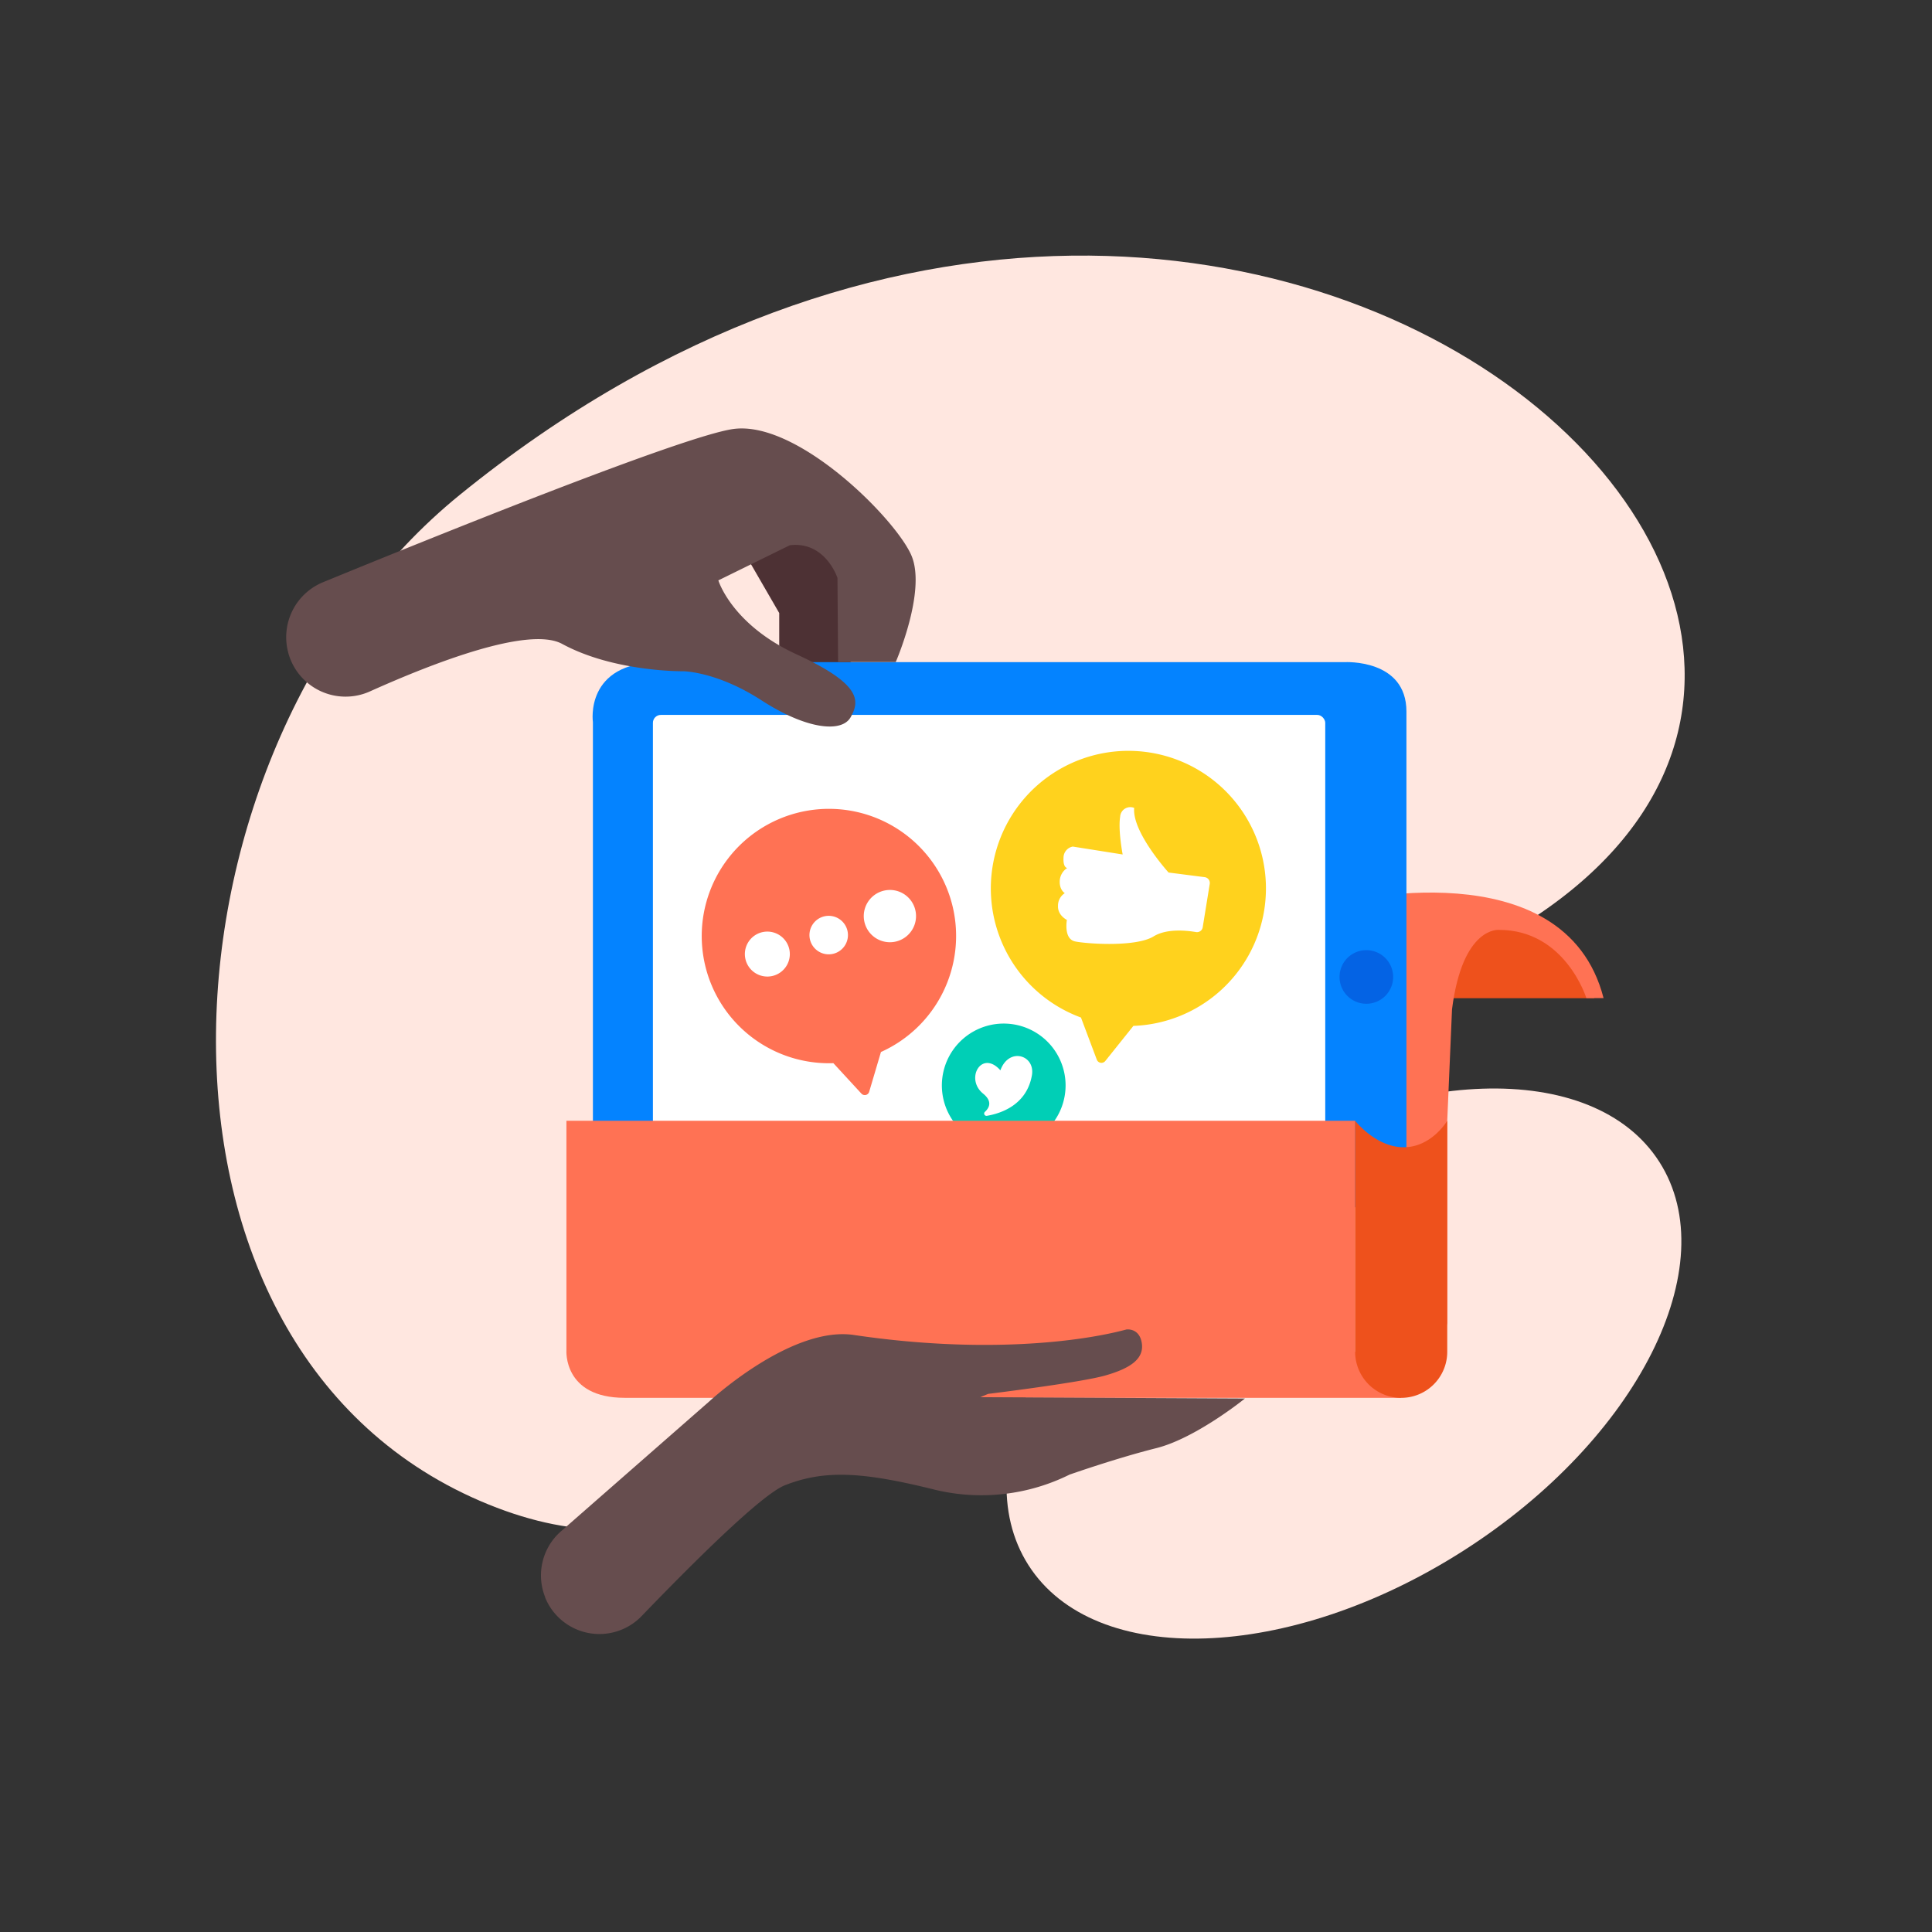 <svg xmlns="http://www.w3.org/2000/svg" viewBox="0 0 550 550"><rect x="0" y="0" width="550" height="550" fill="#333333" stroke="none"/><defs><style>.a{fill:#ffe7e0;}.b{fill:#4d3134;}.c{fill:#ee511c;}.d{fill:#ff7254;}.e{fill:#0483ff;}.f{fill:#fff;}.g{fill:#00cfb6;}.h{fill:#ffd21d;}.i{fill:#0463e4;}.j{fill:#664d4e;}</style></defs><path class="a" d="M348.55,334.92C299,366.62,274,416.17,292.79,445.58s74.25,27.56,123.84-4.14,74.56-81.24,55.76-110.66S398.14,303.22,348.55,334.92Zm25.68-47.1c256.24-69.61-6.06-339.52-243.27-147-88.33,71.67-98.79,241.36,5.64,286.43S264.46,317.64,374.23,287.82Z"/><polygon class="b" points="212.53 158.44 221.83 174.52 221.83 183.72 224.59 193.35 236.4 193.35 248.2 183.31 246.19 157.19 236.9 148.9 218.81 149.9 212.53 158.44"/><polygon class="c" points="410.37 284.16 453.88 284.16 449.93 277.26 439.38 266.14 420.35 261.19 411.31 267.65 410.37 284.16"/><path class="d" d="M381.5,257s63.92-16,75,27.13h-4.9s-6-19.41-24.86-19.41c0,0-10.37-1.13-13.38,22.61L412,319.06v58.23Z"/><path class="e" d="M168.79,323.58v-118s-2.51-17.08,19.09-17.08H382.8s17.58-1,17.58,14.06V343.68H168.7Z"/><rect class="f" x="185.87" y="203.52" width="191.4" height="128.1" rx="2.26"/><path class="d" d="M271.24,258.24a36.21,36.21,0,1,0-34,44.42l8,8.68a1.3,1.3,0,0,0,2.19-.51l3.36-11.35A36.2,36.2,0,0,0,271.24,258.24Z"/><path class="f" d="M217,265.37a6.4,6.4,0,1,0,7.68,4.78A6.41,6.41,0,0,0,217,265.37Z"/><path class="f" d="M234.67,260.86a5.48,5.48,0,1,0,6.58,4.09A5.48,5.48,0,0,0,234.67,260.86Z"/><path class="f" d="M251.64,253.55a7.44,7.44,0,1,0,8.94,5.55A7.43,7.43,0,0,0,251.64,253.55Z"/><path class="g" d="M303.35,309a17.61,17.61,0,1,0-21,17.28l2.85,5a.64.64,0,0,0,1.1,0l2.85-5A17.63,17.63,0,0,0,303.35,309Z"/><path class="f" d="M284.79,304.7c-5.31-6-10.16,2.39-4.91,6.64,2.68,2.18,1.79,4,.51,5.17a.66.66,0,0,0,.56,1.14c4.05-.69,11.32-3.1,12.81-11.51C294.79,300.34,287.21,298,284.79,304.7Z"/><path class="h" d="M359.9,259.07a39.16,39.16,0,1,0-52.17,30.6l4.51,12a1.41,1.41,0,0,0,2.41.38l8-10A39.15,39.15,0,0,0,359.9,259.07Z"/><path class="f" d="M332.67,248.39S322.24,236.9,322.88,230a2.89,2.89,0,0,0-4,2.54c-.61,3.84.72,10.71.72,10.71L305.39,241a3.24,3.24,0,0,0-2.63,3.21c-.15,2.85,1.05,2.89,1.05,2.89a4.66,4.66,0,0,0-2.13,3.75c-.08,2.56,1.45,3.41,1.45,3.41a4.2,4.2,0,0,0-1.94,3.62c-.13,2.71,2.53,4,2.53,4s-1,5.44,2.36,6.13,17.29,1.66,22.33-1.44c3.68-2.27,9.31-1.7,12.07-1.23a1.65,1.65,0,0,0,1.91-1.38l2-12.34a1.67,1.67,0,0,0-1.43-1.91Z"/><path class="i" d="M381.34,278.12a7.63,7.63,0,1,1,7.63,7.63A7.63,7.63,0,0,1,381.34,278.12Z"/><path class="d" d="M161.25,319.06v65.31s-1,13.56,16.58,13.56H398.92l-13.11-13.1V319.06Z"/><path class="c" d="M412,384.83a13.11,13.11,0,0,1-26.22,0V319.06s5.86,7.54,13.82,7.54S412,319.06,412,319.06Z"/><path class="j" d="M82.06,185.79A16.91,16.91,0,0,1,92,165.73c30.52-12.52,102.23-41.52,116.67-43.59,18.46-2.63,46.72,26,50.87,36.18S255,188.46,255,188.46H238.59l-.18-23.93S235,154,224.84,155.22l-20.34,10s3.76,12.56,22.35,21.1,17.84,13.31,15.32,17.84-12.56,3.51-25.37-4.78-22.35-8.29-22.35-8.29-19.59.26-34.41-7.78c-9.46-5.13-36.43,5.3-54.73,13.52a16.9,16.9,0,0,1-23.25-11Z"/><path class="j" d="M155.2,454.69a16.67,16.67,0,0,1,4.5-18.76L202,398.88s23.18-21.49,41.07-18.84c37,5.48,64.77,1.9,77.58-1.56,0,0,3.72-.57,4.4,3.9s-3.29,7.17-10.42,9.2-33.32,5.23-33.32,5.23l-2.26.94,75.35.38s-13.94,11.3-25.24,14.13-24.68,7.53-24.68,7.53a56.52,56.52,0,0,1-38.24,4.33c-21.1-5.27-31.65-5.65-42.76-1.31-6.62,2.57-26.12,22-40.82,37.25a16.68,16.68,0,0,1-27.5-5.36Z"/></svg>